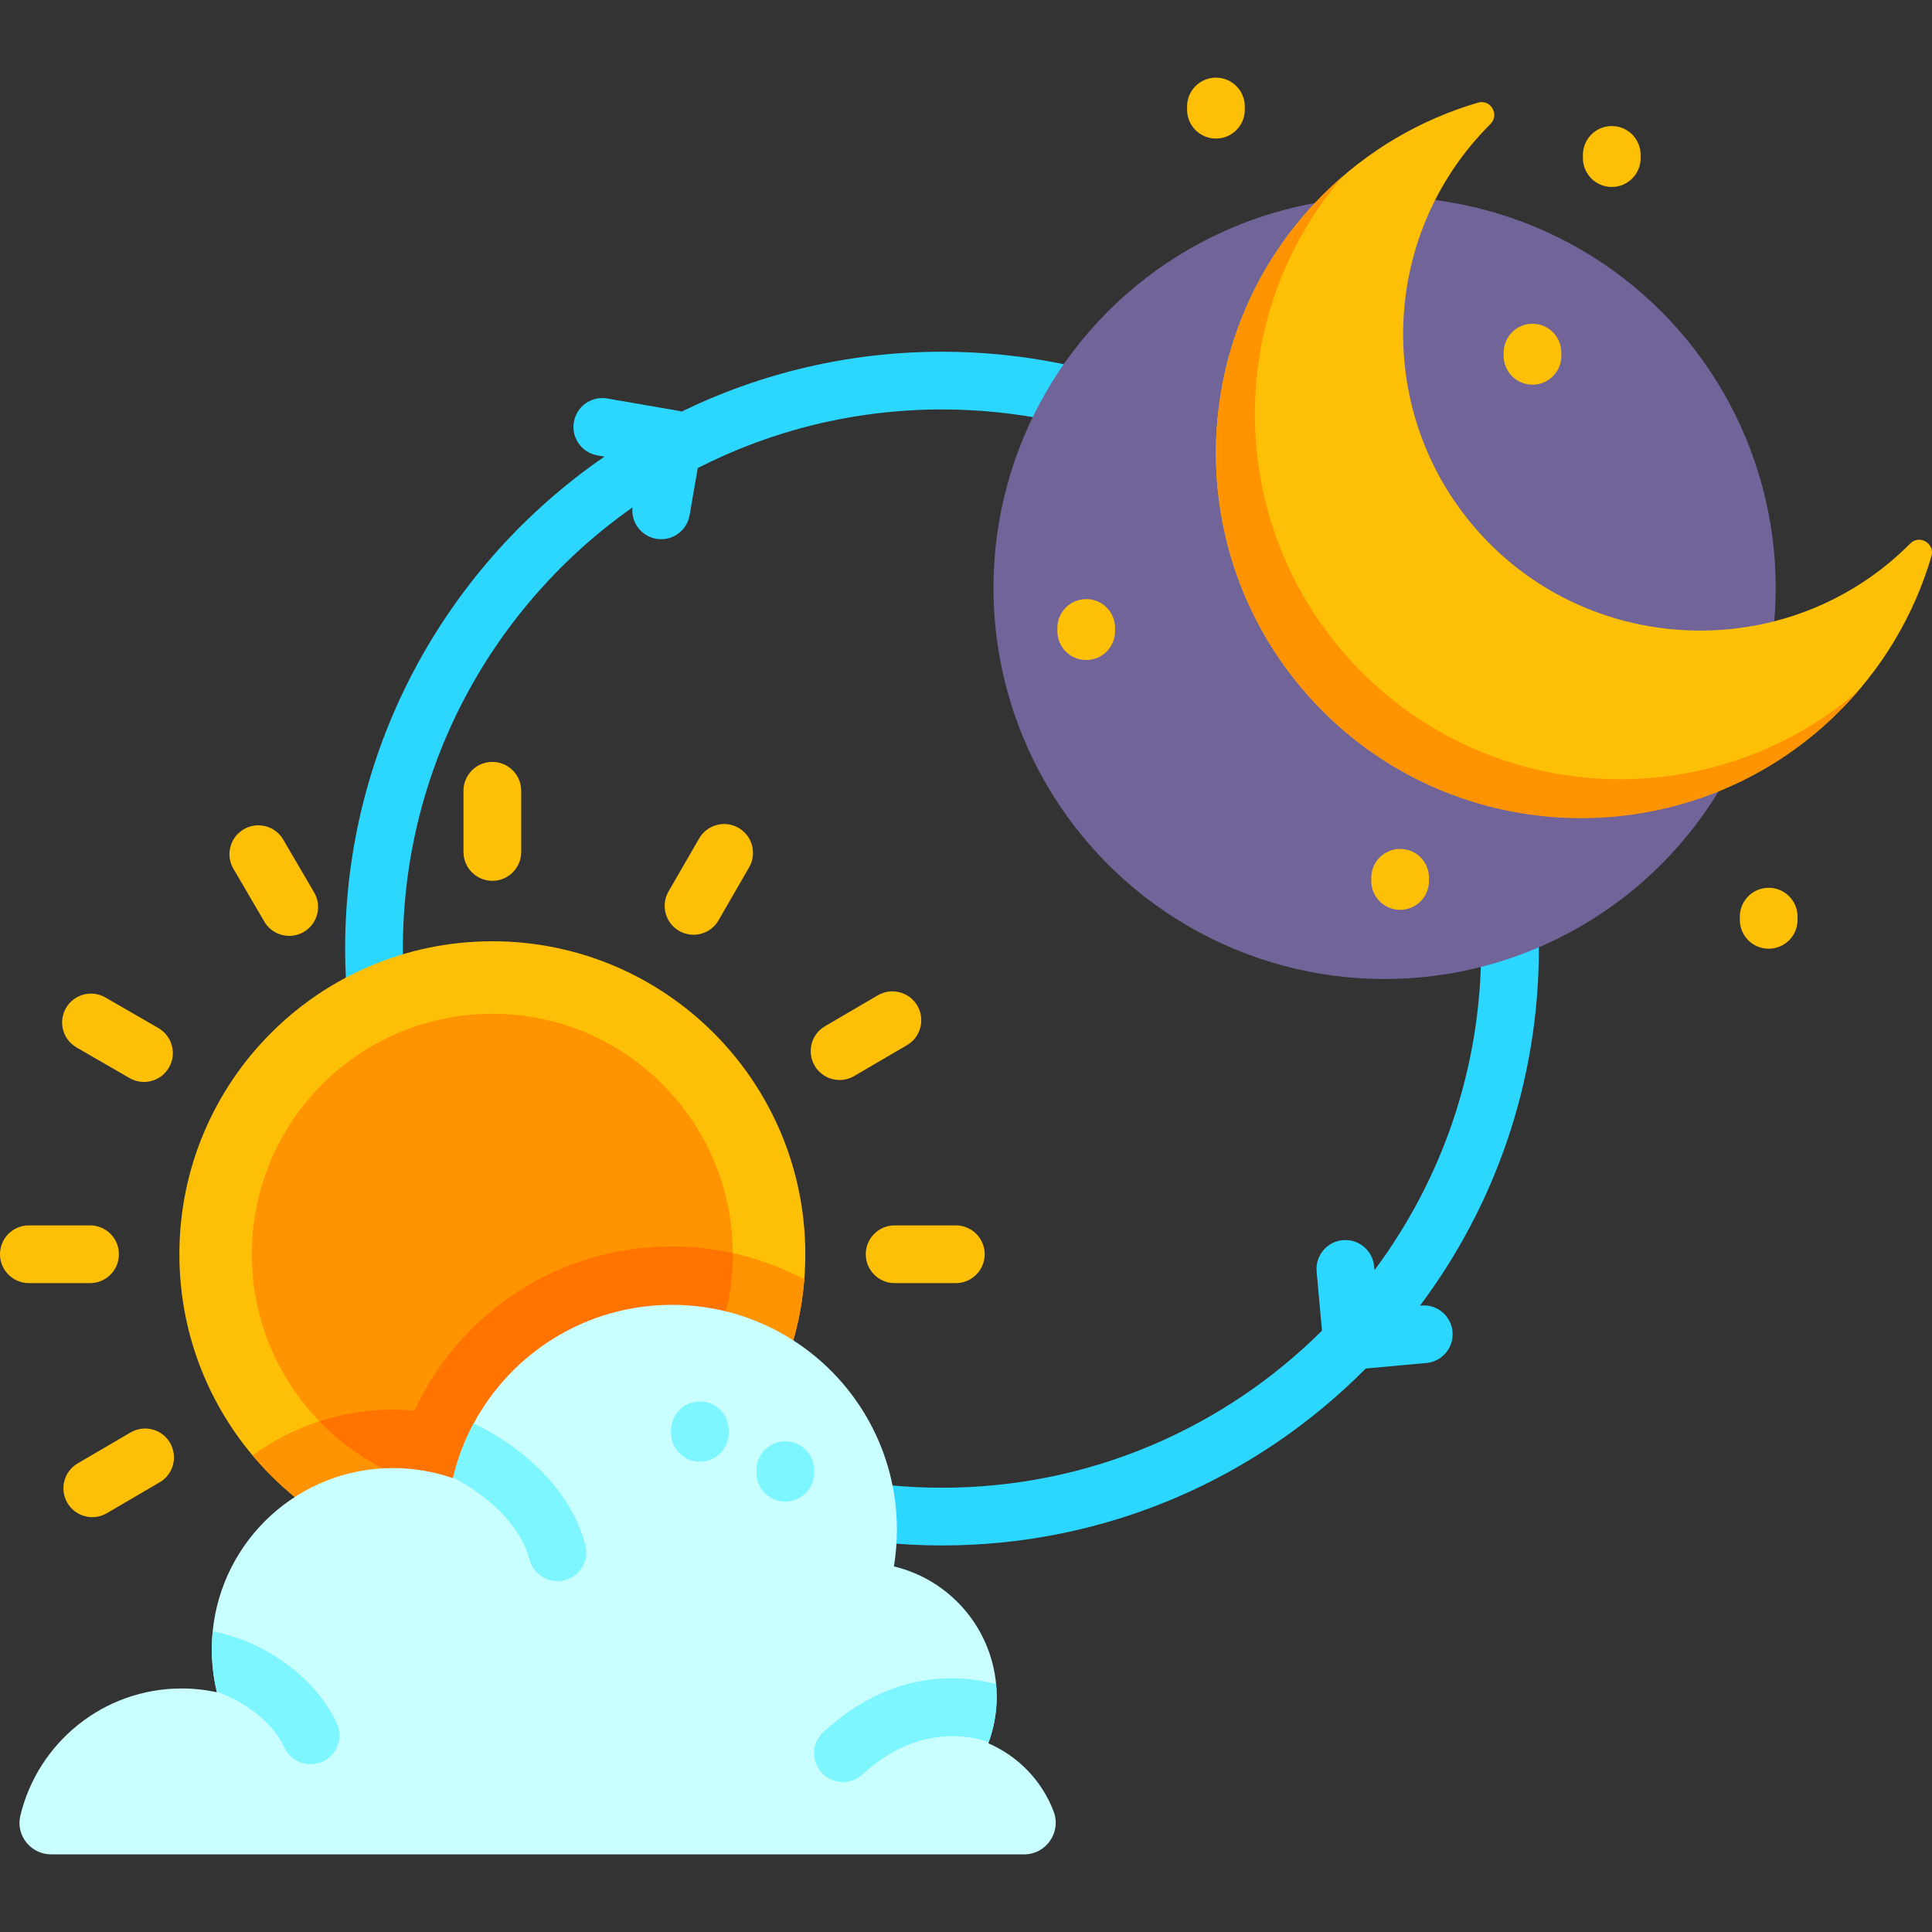 <?xml version="1.0" encoding="iso-8859-1"?>
<!-- Generator: Adobe Illustrator 19.0.0, SVG Export Plug-In . SVG Version: 6.00 Build 0)  -->
<svg version="1.1" id="Capa_1" xmlns="http://www.w3.org/2000/svg" xmlns:xlink="http://www.w3.org/1999/xlink" x="0px" y="0px"
	 viewBox="0 0 512 512" style="enable-background:new 0 0 512 512;" xml:space="preserve">
<rect x="0" y="0" width="512" height="512" fill="#333333" stroke="none"/>
<path style="fill:#2CD7FF;" d="M376.626,345.974l-0.301,0.027c19.771-26.404,31.492-59.166,31.492-94.615
	c0-87.218-70.957-158.175-158.174-158.175c-24.721,0-48.132,5.705-68.995,15.861c-0.286-0.085-0.577-0.158-0.878-0.21l-18.847-3.258
	c-4.168-0.721-8.12,2.072-8.84,6.234c-0.719,4.162,2.071,8.12,6.234,8.84l1.881,0.325c-41.478,28.544-68.731,76.337-68.731,130.383
	c0,87.218,70.958,158.175,158.175,158.175c43.864,0,83.611-17.953,112.292-46.891l16.077-1.463c4.207-0.383,7.307-4.104,6.923-8.31
	C384.554,348.691,380.83,345.591,376.626,345.974z M106.765,251.386c0-48.28,24.075-91.037,60.845-116.914
	c-0.406,3.964,2.313,7.622,6.298,8.311c0.441,0.076,0.879,0.113,1.312,0.113c3.653,0,6.885-2.626,7.528-6.347l2.163-12.514
	c19.444-9.924,41.446-15.526,64.732-15.526c78.782,0,142.877,64.095,142.877,142.878c0,31.915-10.52,61.418-28.272,85.227
	l-0.094-1.031c-0.381-4.207-4.098-7.306-8.31-6.924c-4.207,0.383-7.307,4.103-6.923,8.31l1.426,15.672
	c-25.849,25.71-61.452,41.623-100.703,41.623C170.86,394.265,106.765,330.17,106.765,251.386z"/>
<circle style="fill:#716499;" cx="366.93" cy="155.8" r="103.65"/>
<path style="fill:#FEC007;" d="M503.262,146.878c1.024-0.928,2.017-1.877,2.979-2.845c2.461-2.475,6.594,0.018,5.611,3.367
	c-4.538,15.462-13.013,30.014-25.422,42.075c-37.384,36.333-97.548,36.307-134.901-0.058c-38.736-37.71-39.057-99.685-0.952-137.79
	c11.865-11.865,26.047-20.005,41.09-24.419c3.381-0.992,5.802,3.18,3.306,5.667c-0.032,0.032-0.065,0.065-0.097,0.097
	c-30.38,30.38-30.699,79.44-0.97,110.22C423.246,173.568,471.981,175.253,503.262,146.878z"/>
<path style="fill:#FF9300;" d="M492.377,183.145c-1.568,1.826-3.209,3.601-4.942,5.334c-37.794,37.794-99.06,37.794-136.854,0
	c-37.794-37.784-37.794-99.06,0-136.854c1.733-1.733,3.508-3.374,5.334-4.942c-32.728,38.021-31.056,95.429,4.994,131.479
	C396.949,214.201,454.357,215.873,492.377,183.145z"/>
<path style="fill:#FEC007;" d="M213.417,332.391v0.062c0,2.218-0.093,4.416-0.268,6.593c-3.394,42.695-39.104,76.289-82.666,76.289
	c-23.586,0-44.882-9.843-59.977-25.65c-1.238-1.3-2.435-2.631-3.591-4.003c-12.092-14.414-19.377-32.996-19.377-53.291
	c0-45.811,37.133-82.944,82.944-82.944C176.284,249.447,213.417,286.58,213.417,332.391z"/>
<g>
	<path style="fill:#FF9300;" d="M213.149,339.046c-3.394,42.695-39.104,76.289-82.666,76.289c-23.586,0-44.882-9.843-59.977-25.65
		c-1.238-1.3-2.435-2.631-3.591-4.003c10.473-7.614,23.359-12.103,37.257-12.103c1.919,0,3.828,0.083,5.716,0.258
		c12.051-26.217,38.31-43.51,68.179-43.51C190.729,330.327,202.676,333.474,213.149,339.046z"/>
	<path style="fill:#FF9300;" d="M194.216,332.391c0,35.204-28.539,63.733-63.733,63.733c-18.015,0-34.275-7.46-45.852-19.47
		c-4.034-4.179-7.501-8.904-10.277-14.053c-4.86-8.997-7.614-19.274-7.614-30.21c0-35.204,28.539-63.733,63.743-63.733
		c29.333,0,54.034,19.81,61.452,46.791c1.444,5.293,2.249,10.864,2.27,16.622C194.216,332.174,194.216,332.287,194.216,332.391z"/>
</g>
<path style="fill:#FF7400;" d="M194.216,332.391c0,35.204-28.539,63.733-63.733,63.733c-18.015,0-34.275-7.46-45.852-19.47
	c6.16-1.991,12.732-3.075,19.542-3.075c1.919,0,3.828,0.083,5.716,0.258c12.051-26.217,38.31-43.51,68.179-43.51
	c5.53,0,10.947,0.599,16.137,1.744C194.216,332.174,194.216,332.287,194.216,332.391z"/>
<g>
	<path style="fill:#FEC007;" d="M130.476,233.428c-4.225,0-7.648-3.424-7.648-7.648v-16.22c0-4.224,3.424-7.648,7.648-7.648
		c4.225,0,7.648,3.424,7.648,7.648v16.219C138.125,230.004,134.701,233.428,130.476,233.428z"/>
	<path style="fill:#FEC007;" d="M222.504,286.208c-2.628,0-5.187-1.355-6.609-3.788c-2.133-3.646-0.906-8.331,2.74-10.463l14-8.189
		c3.646-2.133,8.333-0.907,10.464,2.74c2.133,3.646,0.906,8.331-2.74,10.463l-14,8.189
		C225.145,285.87,223.816,286.208,222.504,286.208z"/>
	<path style="fill:#FEC007;" d="M24.463,402.058c-2.628,0-5.186-1.355-6.609-3.787c-2.133-3.646-0.906-8.331,2.74-10.464
		l13.999-8.189c3.647-2.133,8.331-0.906,10.464,2.74s0.906,8.331-2.74,10.464l-13.999,8.189
		C27.104,401.72,25.775,402.058,24.463,402.058z"/>
	<path style="fill:#FEC007;" d="M183.784,247.718c-1.298,0-2.613-0.331-3.817-1.026c-3.659-2.112-4.912-6.791-2.799-10.448
		l8.111-14.046c2.113-3.658,6.79-4.912,10.448-2.799c3.659,2.112,4.912,6.791,2.799,10.448l-8.111,14.046
		C188.997,246.346,186.427,247.718,183.784,247.718z"/>
	<path style="fill:#FEC007;" d="M253.305,340.037h-16.219c-4.225,0-7.648-3.424-7.648-7.648s3.424-7.648,7.648-7.648h16.219
		c4.225,0,7.648,3.424,7.648,7.648S257.53,340.037,253.305,340.037z"/>
	<path style="fill:#FEC007;" d="M23.868,340.037H7.648c-4.225,0-7.648-3.424-7.648-7.648s3.424-7.648,7.648-7.648h16.219
		c4.225,0,7.648,3.424,7.648,7.648S28.092,340.037,23.868,340.037z"/>
	<path style="fill:#FEC007;" d="M76.653,248.017c-2.628,0-5.186-1.355-6.609-3.788l-8.189-13.999
		c-2.133-3.646-0.906-8.331,2.74-10.464c3.647-2.132,8.331-0.906,10.464,2.74l8.189,14c2.133,3.646,0.906,8.331-2.74,10.463
		C79.294,247.68,77.965,248.017,76.653,248.017z"/>
	<path style="fill:#FEC007;" d="M38.149,286.725c-1.298,0-2.613-0.331-3.818-1.026l-14.046-8.111
		c-3.658-2.113-4.911-6.791-2.798-10.448c2.112-3.658,6.788-4.911,10.449-2.799l14.046,8.111c3.658,2.113,4.911,6.791,2.798,10.448
		C43.362,285.353,40.792,286.725,38.149,286.725z"/>
</g>
<path style="fill:#CAFFFF;" d="M271.399,491.427H13.554c-5.364,0-9.413-4.997-8.169-10.218c4.61-19.356,22.007-33.745,42.77-33.745
	c3.202,0,6.323,0.347,9.331,0.999c-0.02-0.102-0.051-0.194-0.071-0.296c-0.826-3.549-1.285-7.251-1.285-11.065
	c0-1.621,0.082-3.212,0.235-4.793c2.407-24.281,22.894-43.26,47.808-43.26c5.558,0,10.891,0.959,15.858,2.692
	c0.01-0.051,0.02-0.092,0.041-0.143c1.193-5.048,3.029-9.851,5.425-14.308c10.045-18.744,29.819-31.491,52.571-31.491
	c32.929,0,59.617,26.688,59.617,59.617c0,3.304-0.275,6.547-0.785,9.708c14.563,3.467,25.648,15.919,27.076,31.175
	c0.102,1.101,0.153,2.213,0.153,3.345c0,4.222-0.744,8.271-2.101,12.023c-0.031,0.112-0.071,0.214-0.112,0.326
	c7.944,3.416,14.236,9.963,17.316,18.081C281.301,485.553,277.263,491.427,271.399,491.427z"/>
<g>
	<path style="fill:#7DF6FF;" d="M264.128,449.646c0,4.222-0.744,8.271-2.101,12.023c-5.507-1.877-19.233-4.507-33.449,8.576
		c-1.469,1.356-3.325,2.019-5.181,2.019c-2.06,0-4.12-0.826-5.629-2.468c-2.855-3.1-2.662-7.944,0.449-10.8
		c17.938-16.521,35.856-15.307,45.758-12.697C264.077,447.403,264.128,448.514,264.128,449.646z"/>
	<path style="fill:#7DF6FF;" d="M149.707,418.757c-0.663,0.174-1.326,0.265-1.978,0.265c-3.376,0-6.466-2.264-7.383-5.68
		c-3.498-13.084-18.224-20.743-20.274-21.742c1.193-5.048,3.029-9.851,5.425-14.308c0.204,0.071,0.398,0.143,0.592,0.235
		c0.959,0.418,23.374,10.677,29.034,31.869C156.213,413.474,153.786,417.665,149.707,418.757z"/>
	<path style="fill:#7DF6FF;" d="M85.582,466.81c-1.061,0.5-2.172,0.734-3.263,0.734c-2.866,0-5.619-1.622-6.924-4.375
		c-4.783-10.126-16.521-14.298-16.643-14.338c-0.418-0.143-0.867-0.367-1.336-0.663c-0.826-3.549-1.285-7.251-1.285-11.065
		c0-1.621,0.082-3.212,0.235-4.793c2.692,0.5,5.497,1.428,7.251,2.019c0.734,0.245,17.989,6.19,25.607,22.293
		C91.028,460.446,89.396,465.005,85.582,466.81z"/>
	<path style="fill:#7DF6FF;" d="M208.101,397.935c-4.225,0-7.648-3.424-7.648-7.648v-0.674c0-4.224,3.424-7.648,7.648-7.648
		s7.648,3.424,7.648,7.648v0.674C215.75,394.511,212.326,397.935,208.101,397.935z"/>
	<path style="fill:#7DF6FF;" d="M185.475,387.378c-4.225,0-7.648-3.424-7.648-7.648v-0.675c0-4.224,3.424-7.648,7.648-7.648
		s7.648,3.424,7.648,7.648v0.675C193.123,383.954,189.699,387.378,185.475,387.378z"/>
</g>
<g>
	<path style="fill:#FEC007;" d="M287.86,174.913c-4.225,0-7.648-3.424-7.648-7.648v-0.851c0-4.224,3.424-7.648,7.648-7.648
		c4.225,0,7.648,3.424,7.648,7.648v0.851C295.508,171.488,292.084,174.913,287.86,174.913z"/>
	<path style="fill:#FEC007;" d="M406.128,101.946c-4.225,0-7.648-3.424-7.648-7.648v-0.851c0-4.224,3.424-7.648,7.648-7.648
		c4.225,0,7.648,3.424,7.648,7.648v0.851C413.777,98.521,410.353,101.946,406.128,101.946z"/>
	<path style="fill:#FEC007;" d="M427.137,49.547c-4.225,0-7.648-3.424-7.648-7.648v-0.851c0-4.224,3.424-7.648,7.648-7.648
		c4.225,0,7.648,3.424,7.648,7.648v0.851C434.785,46.123,431.361,49.547,427.137,49.547z"/>
	<path style="fill:#FEC007;" d="M322.236,36.721c-4.225,0-7.648-3.424-7.648-7.648v-0.851c0-4.224,3.424-7.648,7.648-7.648
		c4.225,0,7.648,3.424,7.648,7.648v0.851C329.885,33.296,326.461,36.721,322.236,36.721z"/>
	<path style="fill:#FEC007;" d="M468.722,251.422c-4.225,0-7.648-3.424-7.648-7.648v-0.851c0-4.224,3.424-7.648,7.648-7.648
		s7.648,3.424,7.648,7.648v0.851C476.371,247.998,472.947,251.422,468.722,251.422z"/>
	<path style="fill:#FEC007;" d="M371.048,241.119c-4.225,0-7.648-3.424-7.648-7.648v-0.851c0-4.224,3.424-7.648,7.648-7.648
		c4.225,0,7.648,3.424,7.648,7.648v0.851C378.696,237.695,375.272,241.119,371.048,241.119z"/>
</g>
<g>
</g>
<g>
</g>
<g>
</g>
<g>
</g>
<g>
</g>
<g>
</g>
<g>
</g>
<g>
</g>
<g>
</g>
<g>
</g>
<g>
</g>
<g>
</g>
<g>
</g>
<g>
</g>
<g>
</g>
</svg>
